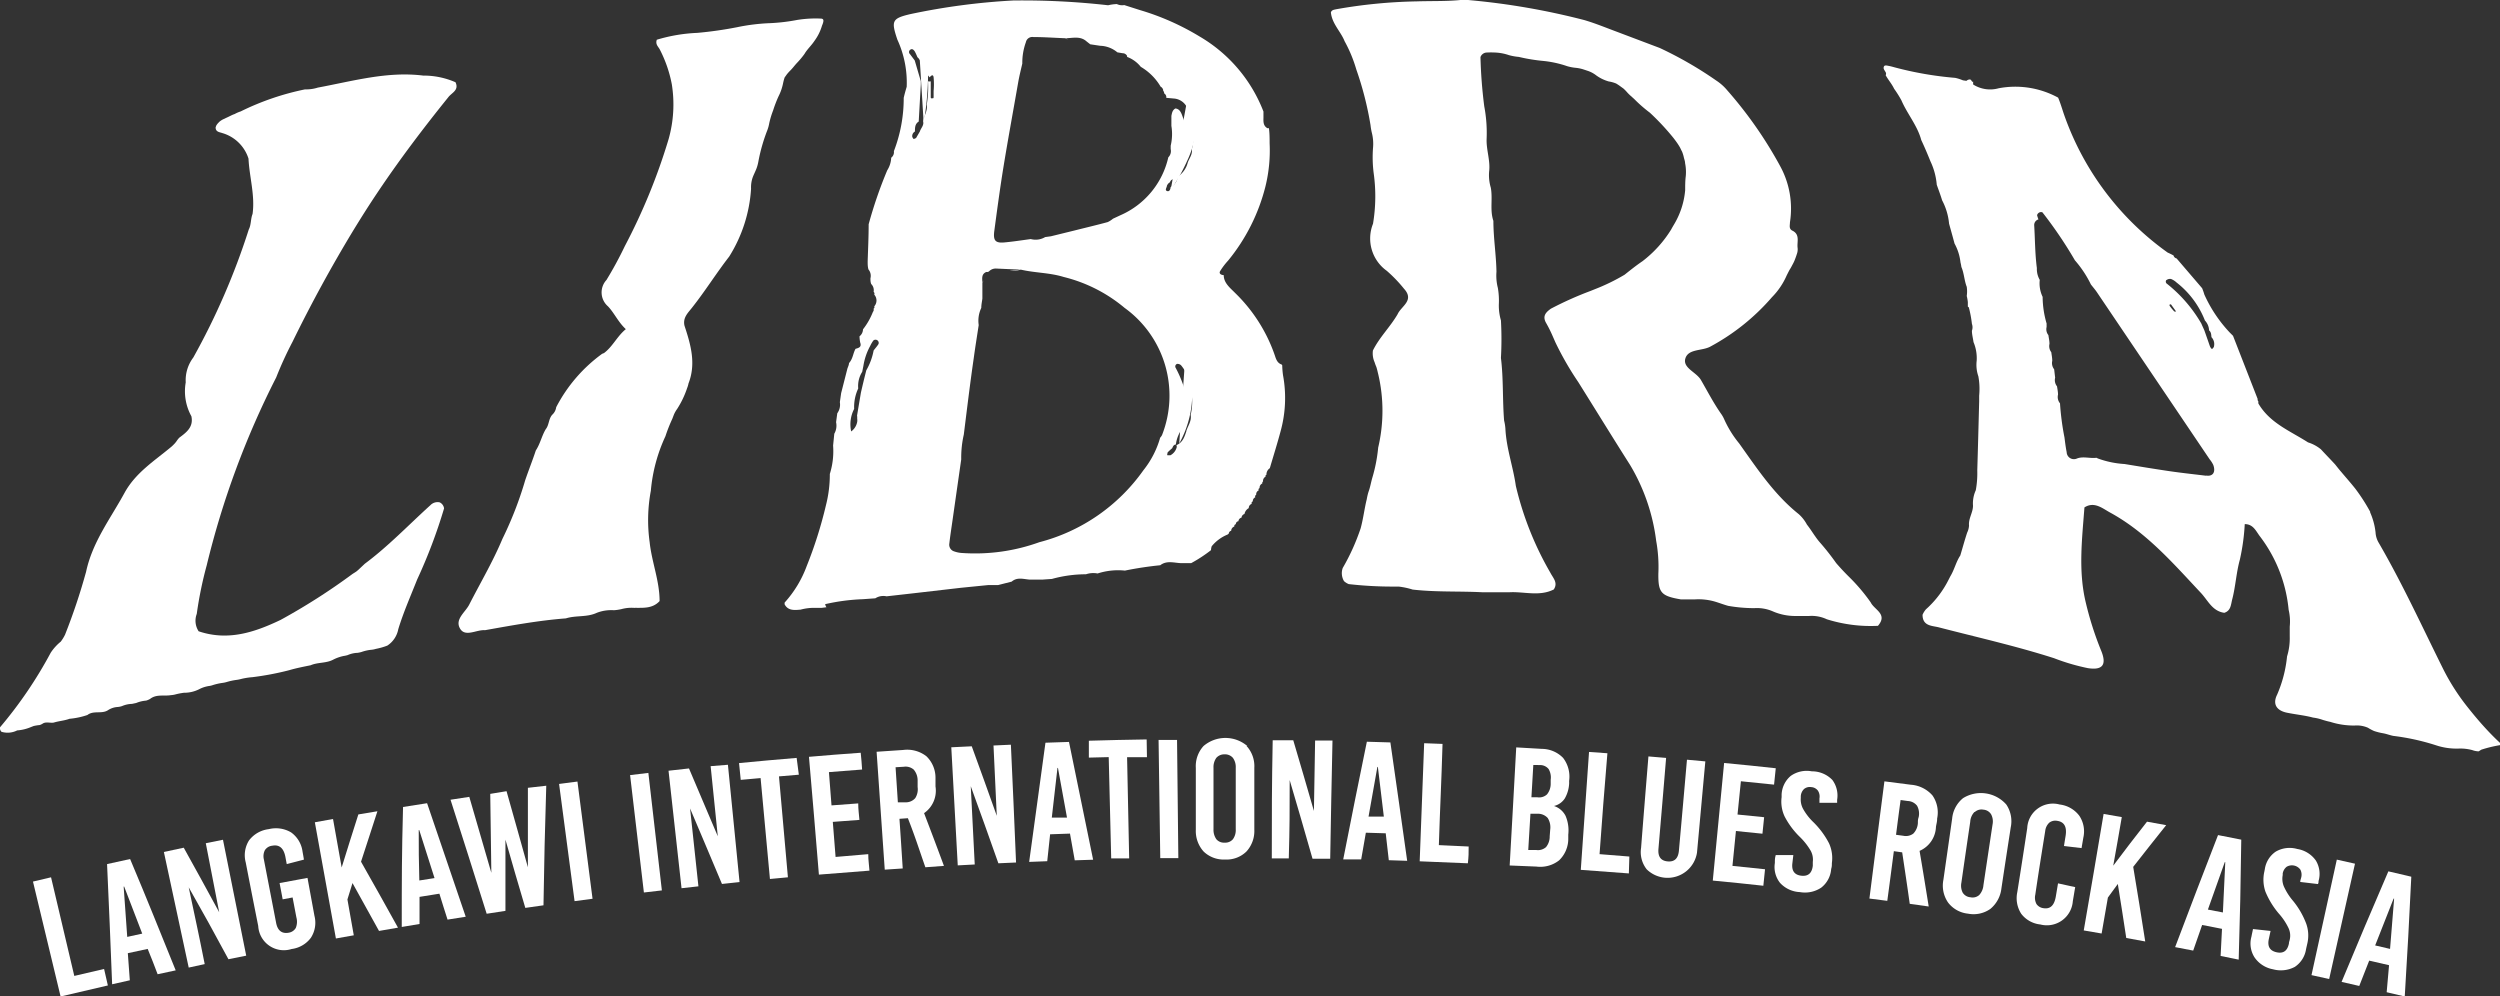 <svg xmlns="http://www.w3.org/2000/svg" viewBox="0 0 251.71 100.33"><rect x="0" y="0" width="251.71" height="100.33" fill="#333333" stroke="none"/><defs><style>.cls-1{fill:#fff;}</style></defs><g id="Layer_2" data-name="Layer 2"><g id="Brand_Manual" data-name="Brand Manual"><path class="cls-1" d="M134,1.24c.1-.25.32-.26.54-.31a51,51,0,0,1,8.07-.79c1.41-.05,2.82,0,4.23-.12a5.18,5.18,0,0,1,1.18,0,71.87,71.87,0,0,1,11.49,2c1.13.33,2.23.79,3.34,1.2l4.26,1.61a38.33,38.33,0,0,1,5.69,3.28,5.06,5.06,0,0,1,1.12,1,41.64,41.64,0,0,1,5.3,7.59,8.9,8.9,0,0,1,1,5.68c0,.31-.14.68.28.86.75.4.41,1.12.49,1.71a1.4,1.4,0,0,1-.09.67c-.06.2-.14.41-.22.61s-.18.37-.28.56a3.35,3.35,0,0,1-.21.36c-.1.18-.19.37-.29.56a7.18,7.18,0,0,1-1.49,2.21,21.92,21.92,0,0,1-6.25,5c-.83.42-2.18.2-2.47,1.17s1.12,1.37,1.58,2.19c.67,1.16,1.29,2.36,2.07,3.46a3.3,3.3,0,0,1,.23.41,10.72,10.72,0,0,0,1.54,2.5c1.81,2.54,3.53,5.15,6,7.12a3.82,3.82,0,0,1,.82,1.05c.46.58.82,1.24,1.31,1.8a24.69,24.69,0,0,1,1.63,2.07c.44.51.9,1,1.37,1.46a18.61,18.61,0,0,1,2.11,2.5c.36.75,1.75,1.18.73,2.36a14.72,14.72,0,0,1-5.15-.66,3.56,3.56,0,0,0-1.79-.33l-1.33,0a5.66,5.66,0,0,1-2.37-.49,4,4,0,0,0-1.8-.3A15.26,15.26,0,0,1,174,61c-.43-.12-.85-.28-1.27-.41a5.93,5.93,0,0,0-2.09-.24l-1.4,0c-2-.34-2.29-.68-2.27-2.58a14.72,14.72,0,0,0-.22-3.32,19.59,19.59,0,0,0-2.63-7.64c-1.76-2.77-3.48-5.57-5.22-8.35a30.82,30.82,0,0,1-2.3-4l-.36-.82a13.34,13.34,0,0,0-.61-1.19c-.32-.64,0-1,.52-1.37a34.69,34.69,0,0,1,4-1.79l.42-.17a19.89,19.89,0,0,0,3-1.46c.59-.47,1.18-.94,1.8-1.36a11.85,11.85,0,0,0,2.9-3.21c.07-.14.15-.27.23-.41a8.07,8.07,0,0,0,1.17-3.53c0-.47,0-.94.06-1.41a4.51,4.51,0,0,0-.07-1.32c0-.2-.09-.4-.13-.6a3.45,3.45,0,0,0-.18-.57c-.07-.12-.12-.24-.18-.36-.2-.37-.45-.7-.68-1a24.74,24.74,0,0,0-2.37-2.54,14.14,14.14,0,0,1-1.55-1.35c-.24-.23-.51-.44-.73-.69a4.64,4.64,0,0,0-.38-.39l-.29-.21a5,5,0,0,0-.45-.3,3.21,3.21,0,0,0-.75-.21,4,4,0,0,1-1.35-.68,2.88,2.88,0,0,0-.74-.38l-.39-.13a3.75,3.75,0,0,0-.82-.18,4.51,4.51,0,0,1-.89-.17,10.63,10.63,0,0,0-2.35-.52,17.75,17.75,0,0,1-2.51-.41,5.45,5.45,0,0,1-1-.18,4.89,4.89,0,0,0-1.37-.26,8.42,8.42,0,0,0-.87,0,.69.69,0,0,0-.62.46,48.07,48.07,0,0,0,.38,4.95,14.38,14.38,0,0,1,.24,3.27c-.05,1.11.39,2.19.25,3.31a4.44,4.44,0,0,0,.17,1.62c.21,1.11-.11,2.25.26,3.34,0,1.72.28,3.41.31,5.12a5,5,0,0,0,.14,1.63,7.44,7.44,0,0,1,.1,1.63,5.36,5.36,0,0,0,.21,1.64,34,34,0,0,1,0,3.78c.26,2.09.15,4.21.32,6.31a4.52,4.52,0,0,1,.13.82c.1,2,.78,3.82,1.05,5.75a32,32,0,0,0,3.48,8.75c.27.53.79,1,.34,1.68-1.44.73-3,.2-4.45.28-.61,0-1.23,0-1.84,0l-.92,0c-2.32-.12-4.65,0-7-.27a7.43,7.43,0,0,0-1.4-.3l-.56,0a39.27,39.27,0,0,1-4.47-.25,1.5,1.5,0,0,1-.48-.3,1.57,1.57,0,0,1-.13-1.32A21.59,21.59,0,0,0,137,53.18c.27-1,.38-2,.61-2.91a6,6,0,0,1,.17-.73c.18-.48.26-1,.4-1.47a15.69,15.69,0,0,0,.58-3,16.17,16.17,0,0,0,0-7.42c-.06-.24-.11-.49-.19-.72a4.28,4.28,0,0,1-.17-.46,2.18,2.18,0,0,1-.17-1.18c.66-1.34,1.75-2.38,2.49-3.66.37-.82,1.72-1.38.64-2.56a14.06,14.06,0,0,0-1.73-1.8,4,4,0,0,1-1.39-4.74,16.78,16.78,0,0,0,.06-5.15,12.75,12.75,0,0,1-.06-2.47,4.5,4.5,0,0,0-.12-1.55,6.35,6.35,0,0,1-.13-.76A33,33,0,0,0,136.56,7a13.93,13.93,0,0,0-1.18-2.85C135,3.18,134.1,2.38,134,1.24Z"></path><path class="cls-1" d="M6.12,64.6a4.25,4.25,0,0,0,.43-.7,61.22,61.22,0,0,0,2.12-6.34c.64-3,2.46-5.35,3.87-7.94,1.13-2.06,3.05-3.24,4.75-4.67.12-.11.23-.22.34-.34l.14-.18a2.48,2.48,0,0,1,.28-.36c.73-.54,1.45-1.08,1.22-2.16a5.19,5.19,0,0,1-.57-3.41A3.78,3.78,0,0,1,19.46,36a70.25,70.25,0,0,0,5.59-12.9c.25-.49.18-1.06.38-1.56.26-1.88-.32-3.71-.41-5.57a3.91,3.91,0,0,0-2.63-2.57c-.28-.1-.69-.11-.68-.58l.06-.17a1.46,1.46,0,0,1,.21-.28l.13-.13a2.23,2.23,0,0,1,.3-.2l.33-.16c.17-.07.34-.16.51-.24a2.54,2.54,0,0,1,.38-.16,3.2,3.2,0,0,1,.6-.26A26.68,26.68,0,0,1,30.71,9,3.94,3.94,0,0,0,32,8.82c3.51-.65,7-1.66,10.61-1.21a8,8,0,0,1,3.25.67c.39.82-.4,1.06-.74,1.53-2.5,3.1-4.91,6.28-7.13,9.6-.84,1.25-1.64,2.52-2.43,3.81q-3.3,5.45-6.1,11.18A36.44,36.44,0,0,0,27.81,38a86.29,86.29,0,0,0-7,18.93,38.8,38.8,0,0,0-1,4.88A1.94,1.94,0,0,0,20,63.56c2.95,1,5.63.11,8.26-1.15a63.3,63.3,0,0,0,7.23-4.62l.39-.25.18-.15.67-.63c2.38-1.77,4.42-3.92,6.61-5.9a1,1,0,0,1,.93-.28.78.78,0,0,1,.44.61A52.64,52.64,0,0,1,42,58.35c-.66,1.67-1.38,3.29-1.9,5A2.53,2.53,0,0,1,39,65a6.57,6.57,0,0,1-1.15.33,2.15,2.15,0,0,1-.44.09,4.18,4.18,0,0,0-1,.22,2.71,2.71,0,0,1-.41.09,2.71,2.71,0,0,0-1,.23,3.15,3.15,0,0,1-.42.09,4.18,4.18,0,0,0-1,.35c-.72.4-1.56.26-2.3.58-.73.15-1.46.29-2.17.5a28.91,28.91,0,0,1-3.69.7,7.13,7.13,0,0,0-1.14.18,3.29,3.29,0,0,1-.43.09,6.3,6.3,0,0,0-1,.21,2.59,2.59,0,0,1-.4.09,5.87,5.87,0,0,0-1,.22,1.89,1.89,0,0,1-.41.1,3.12,3.12,0,0,0-1,.33,3.33,3.33,0,0,1-1.52.35,6.68,6.68,0,0,0-.87.17,2.24,2.24,0,0,1-.44.07c-.7.12-1.46-.12-2.1.38a1.78,1.78,0,0,1-.4.17,3.35,3.35,0,0,0-1,.24l-.42.09a2.74,2.74,0,0,0-1,.22,1.87,1.87,0,0,1-.41.09,2,2,0,0,0-1,.32c-.63.42-1.45,0-2.08.49A7.65,7.65,0,0,1,7,72.37c-.51.19-1.06.22-1.58.38-.35.07-.73-.1-1.08.08A1.38,1.38,0,0,1,4,73a4.44,4.44,0,0,0-.62.1L3,73.25a4.26,4.26,0,0,1-1.27.29,2.12,2.12,0,0,1-1.58.14A.52.52,0,0,1,0,73.23a42.92,42.92,0,0,0,5.1-7.5A4.89,4.89,0,0,1,6.12,64.6Z"></path><path class="cls-1" d="M60.81,35.55c.88-.65,1.31-1.68,2.2-2.41-.77-.71-1.16-1.63-1.8-2.3a1.85,1.85,0,0,1-.15-2.65,37.44,37.44,0,0,0,1.85-3.41A60.16,60.16,0,0,0,67.32,14a12.86,12.86,0,0,0,.32-5.52A12.88,12.88,0,0,0,66.44,5c-.14-.29-.48-.52-.31-1a16.44,16.44,0,0,1,4.08-.69,38.69,38.69,0,0,0,4-.57,19.9,19.9,0,0,1,3.36-.41,18.84,18.84,0,0,0,2.68-.32,11.65,11.65,0,0,1,2.36-.14c.34,0,.38.18.15.72A4.88,4.88,0,0,1,82,4.12c-.31.47-.73.84-1,1.31a8.54,8.54,0,0,1-.78.93c-.22.24-.41.5-.63.72a4.72,4.72,0,0,0-.37.41L79,7.8a4.94,4.94,0,0,0-.15.55,5.1,5.1,0,0,1-.47,1.36,12.76,12.76,0,0,0-.54,1.41,8.67,8.67,0,0,0-.39,1.29,3.9,3.9,0,0,1-.18.67,17.53,17.53,0,0,0-.91,3.16,4.12,4.12,0,0,1-.18.69c-.11.29-.25.57-.37.86A3,3,0,0,0,75.62,19a14.54,14.54,0,0,1-2.2,6.83C72.13,27.49,71,29.31,69.66,31c-.41.52-.93,1-.74,1.8.63,1.91,1.18,3.81.4,5.81a2.54,2.54,0,0,1-.14.47,9.2,9.2,0,0,1-1,2.09,3,3,0,0,0-.33.58l-.16.42A15.63,15.63,0,0,0,67,43.92a16.32,16.32,0,0,0-1.47,5.49,16.08,16.08,0,0,0-.12,5.18c.21,2,1,3.89,1,5.93-.72.78-1.66.67-2.58.68a3.9,3.9,0,0,0-1.27.13,4.85,4.85,0,0,1-.75.11,4.05,4.05,0,0,0-1.72.26c-1,.47-2.1.24-3.11.56-2.75.21-5.45.71-8.15,1.19-.86-.07-2,.74-2.52-.18s.52-1.61.92-2.37c1.13-2.21,2.39-4.34,3.35-6.63a37,37,0,0,0,2.3-5.92c.34-1,.74-2,1.07-3,.44-.66.59-1.46,1-2.14.34-.42.27-1,.64-1.44A1.26,1.26,0,0,0,56,41a15.39,15.39,0,0,1,4.63-5.38Z"></path><path class="cls-1" d="M127.21,11.88c0-.23,0-.44,0-.65a15,15,0,0,0-6.42-7.55,25.48,25.48,0,0,0-6-2.66l-1.6-.51a1.22,1.22,0,0,1-.74-.1,4.34,4.34,0,0,0-.88.12A76.56,76.56,0,0,0,102,.05,66.92,66.92,0,0,0,91.66,1.42c-1.87.44-1.94.69-1.31,2.57a10.36,10.36,0,0,1,.94,4.75q-.17.55-.3,1.11A14.8,14.8,0,0,1,90,15.22a.7.7,0,0,1-.27.66,2.57,2.57,0,0,1-.4,1.27,43.51,43.51,0,0,0-1.87,5.43c0,1.25-.06,2.49-.1,3.74,0,.27,0,.54.08.81h0a1,1,0,0,1,.2.89c0,.19,0,.38.08.58a.88.88,0,0,1,.24.79.21.21,0,0,1,.06.27h0a.89.89,0,0,1,0,1.19.16.16,0,0,1-.07.23.31.31,0,0,1-.06.32,7,7,0,0,1-1,1.76.91.91,0,0,1-.35.7,3.29,3.29,0,0,0,.07.63c.16.46-.15.54-.47.63-.26.46-.26,1-.66,1.44,0,.18-.1.37-.16.55l-.63,2.47-.13.91a1.49,1.49,0,0,1-.26,1.12h0l-.12.9A1.64,1.64,0,0,1,84,43.67h0l-.12,1.19h0a7.67,7.67,0,0,1-.33,2.86h0a12.47,12.47,0,0,1-.39,3.15A42.79,42.79,0,0,1,81.22,57,11.31,11.31,0,0,1,79,60.67a1.16,1.16,0,0,0,0,.18c.35.66,1,.58,1.61.53a5.22,5.22,0,0,1,1.3-.18l.61,0h0l.22,0,.47-.06h0a.79.79,0,0,1-.13-.31,20.19,20.19,0,0,1,3.79-.5l1.26-.09h0a1.5,1.5,0,0,1,1.13-.2L92,59.73l4.76-.55,2.71-.27h.35l.66,0h0l1.38-.35c.57-.49,1.21-.24,1.84-.2h0l1.21,0h0l1-.07a12.84,12.84,0,0,1,3.43-.47,2.32,2.32,0,0,1,1.17-.08h0a6.74,6.74,0,0,1,2.75-.29,36,36,0,0,1,3.56-.54c.66-.51,1.4-.23,2.11-.21l1,0a14.14,14.14,0,0,0,2-1.31v0A1.33,1.33,0,0,1,122,55a4,4,0,0,1,1.6-1.18l.12-.1a.31.31,0,0,1,.24-.28.47.47,0,0,1,.32-.43.18.18,0,0,1,.15-.23.29.29,0,0,1,.26-.3v0a.4.4,0,0,1,.31-.36.43.43,0,0,1,.3-.37.86.86,0,0,1,.43-.59h0a.44.44,0,0,1,.3-.43.18.18,0,0,1,.11-.25.41.41,0,0,1,.25-.41h0a.18.18,0,0,1,.09-.25.43.43,0,0,1,.26-.45.14.14,0,0,1,.08-.22.47.47,0,0,1,.27-.47c0-.1,0-.16.08-.2a.48.48,0,0,1,.26-.49.12.12,0,0,1,.08-.18h0a.77.77,0,0,1,.34-.67c.36-1.23.75-2.46,1.08-3.7a12.58,12.58,0,0,0,.25-5.66,8.1,8.1,0,0,1-.08-1h0l-.06-.08,0,0c-.43-.14-.56-.53-.68-.9a16,16,0,0,0-4-6.3c-.5-.51-1.15-1-1.15-1.8-.23,0-.51-.14-.37-.39a6.84,6.84,0,0,1,.81-1.07,19.12,19.12,0,0,0,3.76-7.47,15.13,15.13,0,0,0,.42-4.35c0-.5,0-1-.07-1.51h0l0,0-.15,0C127.19,12.67,127.2,12.27,127.21,11.88ZM88.45,34.64c-.14.23-.33.43-.49.65a6.31,6.31,0,0,1-.74,2l-.14.56c-.14.56-.27,1.12-.4,1.68l-.39,2.32a1.53,1.53,0,0,1-.59,1.59A3.38,3.38,0,0,1,86,41.17a4.42,4.42,0,0,1,.41-2.06,2.65,2.65,0,0,1,.4-1.67l.12-.6h0a6.09,6.09,0,0,1,.68-2,3.3,3.3,0,0,1,.32-.55.32.32,0,0,1,.44,0A.32.32,0,0,1,88.45,34.64ZM100.1,23.33c.29-2.17.58-4.34.93-6.5.47-2.88,1-5.75,1.5-8.62.11-.61.26-1.2.4-1.81a6.07,6.07,0,0,1,.36-2.15.66.66,0,0,1,.75-.52c1.07,0,2.14.08,3.21.12a1.52,1.52,0,0,0,.28.09c-.09,0-.19,0-.28-.09.73,0,1.51-.26,2.15.32l.37.29,1,.15a2.81,2.81,0,0,1,1.73.66l.53.09a.5.5,0,0,1,.45.27l0,.1a3.16,3.16,0,0,1,1.38,1,5.61,5.61,0,0,1,2,2,.48.48,0,0,1,.26.43.22.22,0,0,1,.08.23.48.48,0,0,1,.23.47l.1,0,.66.06a1.59,1.59,0,0,1,1.32.89,2.62,2.62,0,0,1,.55,1.54,6.22,6.22,0,0,1-.06,2.68c.08.51-.25.89-.41,1.33a2.4,2.4,0,0,1-1,1.42h0a.25.25,0,0,1-.06.26,1.36,1.36,0,0,1-.67.8c0,.23-.13.49-.37.39s0-.36,0-.53a.76.76,0,0,1,.18-.26l.13-.1h0a.41.41,0,0,1,.36-.3,1,1,0,0,1,.38-.68h0a3.18,3.18,0,0,1,.64-1.44,2.71,2.71,0,0,1,.38-1.36h0c0-.48,0-1,0-1.45-.18-.51-.36-1-.55-1.53-.12-.31-.27-.61-.66-.66-.31.16-.35.46-.41.75l0,1a5.09,5.09,0,0,1-.07,2l0,.34a.88.88,0,0,1-.24.83,8.37,8.37,0,0,1-4.82,5.83l-.75.35a2.37,2.37,0,0,1-.53.34c-1.1.3-2.21.56-3.32.84h0l-2.4.59-.58.08a1.88,1.88,0,0,1-1.45.2h0c-.89.12-1.78.26-2.67.34S100,24.21,100.1,23.33ZM94,9.16c0,.2,0,.41,0,.61s-.12.1-.19.13-.1-.06-.1-.1c0-.2,0-.41,0-.61h0l0-1a.84.84,0,0,1-.27,0,10.84,10.84,0,0,1-.13,2.35c.11.61-.29,1.12-.36,1.69.09.41-.24.68-.33,1l-.39.67S92,14,92,14a.54.54,0,0,1-.15-.23.53.53,0,0,1,.27-.53c0-.37,0-.77.38-1l.21-3.72,0-.35L92.1,6.09l-.48-.64a.28.28,0,0,1,0-.42c.23-.19.38,0,.49.16a5.86,5.86,0,0,1,.26.57c.42.36.46.91.68,1.37l.55.66c.13-.16.35-.37.4,0A7.45,7.45,0,0,1,94,9.16ZM117,43.8a1.2,1.2,0,0,1-.19.27,9.31,9.31,0,0,1-1.69,3.28,18.52,18.52,0,0,1-10.47,7.24,19.07,19.07,0,0,1-7.75,1.09,2.84,2.84,0,0,1-.82-.16.7.7,0,0,1-.5-.78c.09-.78.21-1.56.32-2.33q.44-3.09.88-6.16a10.51,10.51,0,0,1,.26-2.5c.32-2.57.63-5.13,1-7.69.15-1.11.33-2.22.5-3.33A3,3,0,0,1,98.8,31c0-.32.07-.63.11-.94h0c0-.52,0-1,0-1.56a.62.62,0,0,0,.09-.26l-.09.26c0-.43-.14-.89.4-1.12a.32.32,0,0,0,.27-.06.94.94,0,0,1,.74-.28l2.47.11-1.12.11a3.56,3.56,0,0,0,1.12-.11c1.42.33,2.9.3,4.32.74A15.19,15.19,0,0,1,113.23,31,10.89,10.89,0,0,1,117,43.8Zm2.45-.39c-.19.56-.35,1.13-1,1.41h0a.39.39,0,0,1,0,.3,1.28,1.28,0,0,1-.61.72c-.07,0-.19,0-.28,0s0-.23,0-.29a6,6,0,0,1,.46-.42h0c.08-.17.14-.36.37-.37h0a3.39,3.39,0,0,1,.72-1.71,4.19,4.19,0,0,1,.41-1.67c0-.41,0-.81,0-1.21a11.92,11.92,0,0,0-1.14-3.12.27.27,0,0,1,.13-.41.5.5,0,0,1,.43.17,4.53,4.53,0,0,1,1,2.62,5.59,5.59,0,0,1-.06,2.34C120,42.38,119.6,42.87,119.44,43.41Z"></path><path class="cls-1" d="M248.45,71.2A22,22,0,0,1,246,67.38c-2.13-4.28-4.12-8.64-6.53-12.78a2.29,2.29,0,0,1-.29-1,6.76,6.76,0,0,0-.54-2,.25.25,0,0,1,0-.07,18.54,18.54,0,0,0-1.5-2.33c-.46-.58-.95-1.13-1.42-1.69-.21-.24-.41-.5-.61-.75-.47-.51-.95-1-1.43-1.52a3.88,3.88,0,0,0-1.3-.7c-1.79-1.15-3.85-1.94-5-3.92a1.6,1.6,0,0,1,0-.21.26.26,0,0,1-.07-.24l-2.48-6.36-.33-.33a13.81,13.81,0,0,1-2.56-3.83,5.83,5.83,0,0,0-.22-.63l-2.57-3a.4.4,0,0,1-.31-.3c-.19-.1-.38-.2-.59-.29a28.67,28.67,0,0,1-10.47-14c-.18-.54-.34-1.08-.56-1.6a9,9,0,0,0-6-.94,3.18,3.18,0,0,1-2.55-.38,1.29,1.29,0,0,1,0-.28l-.11,0a.6.6,0,0,0-.18-.23.52.52,0,0,0-.39.14l-.35-.05a4.42,4.42,0,0,0-.78-.25,34.73,34.73,0,0,1-6.07-1.05c-.22-.06-.43-.12-.65-.16s-.47-.12-.49.21c0,.14.13.29.21.44s0,.28,0,.3c.26.47.62.87.85,1.36a10.75,10.75,0,0,1,.73,1.16c.59,1.37,1.62,2.56,2,4,.33.7.63,1.41.92,2.13A6.83,6.83,0,0,1,195,18.6c.18.52.37,1,.54,1.57a6.22,6.22,0,0,1,.7,2.35c.19.68.38,1.36.55,2a5.09,5.09,0,0,1,.6,1.9,3.73,3.73,0,0,1,.09.46c.28.65.29,1.37.54,2a3.16,3.16,0,0,1,0,.92,4.48,4.48,0,0,1,.11.62c0,.15,0,.3,0,.46a.3.3,0,0,1,.1.07,11.56,11.56,0,0,1,.31,1.66,1,1,0,0,1,0,.69c0,.38.11.76.16,1.14a4.17,4.17,0,0,1,.32,1.88,3.5,3.5,0,0,0,.17,1.57,7.08,7.08,0,0,1,.08,1.95c0,.19,0,.39,0,.58-.06,2.31-.12,4.63-.19,6.94a9.54,9.54,0,0,1-.15,2,3.19,3.19,0,0,0-.28,1.56c0,.69-.47,1.28-.4,2a1.92,1.92,0,0,1-.19.71c-.25.76-.46,1.53-.69,2.3-.43.64-.59,1.42-1,2.09l-.21.41a10,10,0,0,1-2,2.69l-.25.23a2.1,2.1,0,0,0-.34.55c0,1.17,1,1.09,1.66,1.27,3.86,1,7.77,1.88,11.58,3.1a21.28,21.28,0,0,0,3.4,1c1.47.23,1.91-.32,1.37-1.69A32.81,32.81,0,0,1,210,60.65c-.76-3.17-.37-6.37-.13-9.56,1-.64,1.83.11,2.61.53,3.65,2,6.33,5.11,9.12,8.08.71.76,1.14,1.83,2.35,2,.67-.21.66-.82.8-1.36.34-1.3.4-2.66.77-4a21.44,21.44,0,0,0,.49-3.57c.88,0,1.14.74,1.55,1.26a14.44,14.44,0,0,1,2.87,7.37,5.08,5.08,0,0,1,.11,1.69c0,.34,0,.68,0,1a6.19,6.19,0,0,1-.27,2,12.86,12.86,0,0,1-1,3.85c-.5,1,0,1.62,1,1.82s1.76.26,2.62.49a4.71,4.71,0,0,1,1,.24c.24.07.48.14.73.19a7.83,7.83,0,0,0,2.45.37,2.79,2.79,0,0,1,1.34.22,4.59,4.59,0,0,0,.62.33,5.9,5.9,0,0,0,.92.23c.33.06.63.18,1,.26a23.12,23.12,0,0,1,4.29.94,6.54,6.54,0,0,0,2.28.34,4.67,4.67,0,0,1,1.39.15,2.09,2.09,0,0,0,.65.13l.27-.17a13.42,13.42,0,0,1,2.09-.49C250.58,73.77,249.49,72.51,248.45,71.2Zm-30.32-43a.59.59,0,0,1,.46-.11,1.77,1.77,0,0,1,.55.35A9,9,0,0,1,222,32.27a1.54,1.54,0,0,1,.42,1h0c.22.17.21.43.24.68a1,1,0,0,1,.25.93c0,.09-.11.16-.16.24s-.19-.13-.23-.22-.15-.42-.22-.62h0l-.35-1c-.1-.23-.21-.46-.31-.7a14.19,14.19,0,0,0-3.45-4A.26.26,0,0,1,218.13,28.18Zm1,2.87a1.62,1.62,0,0,1,0,.23.16.16,0,0,1-.27,0,5.08,5.08,0,0,1-.41-.51.15.15,0,0,1,0-.13c.1,0,.25-.1.29-.06A5,5,0,0,1,219.15,31.05Zm3,16.83c-1.23-.15-2.46-.28-3.69-.46-1.51-.22-3-.47-4.53-.72a9.48,9.48,0,0,1-2.69-.56l-.14-.07c-.67.09-1.37-.18-2,.09a.73.73,0,0,1-1-.66c-.1-.49-.16-1-.22-1.47a26.54,26.54,0,0,1-.45-3.44h0a1,1,0,0,1-.2-.88c0-.28-.06-.55-.1-.83h0a1,1,0,0,1-.19-.87l-.1-.85h0a1,1,0,0,1-.19-.85c0-.29-.06-.58-.1-.87h0a1,1,0,0,1-.18-.84c0-.29-.07-.59-.11-.88h0a.94.94,0,0,1-.18-.82v-.35a9.71,9.71,0,0,1-.4-2.68,3.14,3.14,0,0,1-.29-1.71,2.19,2.19,0,0,1-.29-1.19c-.19-1.44-.18-2.89-.27-4.33a.59.59,0,0,1,.43-.57c-.05-.12-.09-.25-.13-.38s.21-.45.53-.33a42.64,42.64,0,0,1,3.27,4.83h0a11,11,0,0,1,1.61,2.43c.2.26.43.52.61.79l11.35,16.82a2.65,2.65,0,0,1,.36.56C223.09,47.49,222.85,48,222.11,47.88Z"></path><path class="cls-1" d="M89.12,33.69a29.49,29.49,0,0,0-2.84,8.76"></path><path class="cls-1" d="M119.34,35.86a10.35,10.35,0,0,1-.61,8.79"></path><path class="cls-1" d="M117.86,19.17a19.54,19.54,0,0,0,1.68-3,9.24,9.24,0,0,0,.76-2.39,12.19,12.19,0,0,0,0-2.34A16.61,16.61,0,0,0,119.91,8"></path><path class="cls-1" d="M119,8.12l.61,1.83"></path><path class="cls-1" d="M92.44,3.32a10.42,10.42,0,0,1,1,4.47A30.68,30.68,0,0,1,93,12.38"></path><path class="cls-1" d="M217.81,29.57l1.76,1.67-1.87-2.89a10.68,10.68,0,0,1,3.16,3.58,23.34,23.34,0,0,1,1.84,4.44"></path><path class="cls-1" d="M7.48,98.26l3-.7c.15.66.22,1,.38,1.66L6.1,100.33C5,95.71,4.43,93.39,3.32,88.76l1.82-.43C6.08,92.3,6.55,94.29,7.48,98.26Z"></path><path class="cls-1" d="M17.69,97.7l-1.82.39c-.38-1-.58-1.53-1-2.55l-2,.43.2,2.73-1.78.4C11.1,94.28,11,91.86,10.78,87l2.32-.51C15,91,15.87,93.22,17.69,97.7Zm-5.24-8.43c.14,2,.21,3,.36,5.06L14.32,94,12.5,89.26Z"></path><path class="cls-1" d="M24.79,96.22,23,96.58c-1.57-2.91-2.36-4.35-4-7.24h0c.65,3.09,1,4.64,1.61,7.73L19,97.42,16.5,85.78l2-.43c1.44,2.6,2.16,3.9,3.57,6.5h0L20.72,84.9l1.73-.35C23.38,89.22,23.85,91.55,24.79,96.22Z"></path><path class="cls-1" d="M29.31,83.81a2.82,2.82,0,0,1,1.15,1.93c.06.33.09.49.14.81L28.87,87c-.05-.28-.08-.42-.13-.7-.17-.91-.62-1.29-1.33-1.15a1,1,0,0,0-.74.45,1.35,1.35,0,0,0-.1.94c.49,2.55.74,3.82,1.23,6.37.15.79.58,1.12,1.26,1a1,1,0,0,0,.72-.48,1.65,1.65,0,0,0,.06-1.07l-.38-2-1,.19c-.12-.66-.19-1-.31-1.64l2.81-.52.7,3.82a2.78,2.78,0,0,1-.36,2.21,2.86,2.86,0,0,1-1.94,1.13A2.58,2.58,0,0,1,26,93.24c-.51-2.56-.76-3.84-1.26-6.41a2.8,2.8,0,0,1,.33-2.21,2.93,2.93,0,0,1,2-1.14A3,3,0,0,1,29.31,83.81Z"></path><path class="cls-1" d="M36.35,86.76c1.51,2.65,2.25,4,3.72,6.64l-1.91.33c-1.06-1.93-1.59-2.89-2.67-4.82-.2.66-.31,1-.51,1.65.25,1.44.38,2.17.64,3.61l-1.8.32c-.85-4.68-1.27-7-2.12-11.7l1.83-.33c.35,2,.53,2.93.87,4.88h0c.66-2.14,1-3.2,1.68-5.34L38,81.68C37.36,83.71,37,84.72,36.35,86.76Z"></path><path class="cls-1" d="M46.89,92.3l-1.83.29c-.33-1-.49-1.57-.82-2.61l-2,.32c0,1.09,0,1.64,0,2.73l-1.79.3c0-4.83,0-7.25.13-12.08L43,80.87C44.56,85.44,45.34,87.72,46.89,92.3Zm-4.73-8.72c0,2,0,3,.06,5.07l1.53-.24c-.61-1.94-.92-2.91-1.54-4.84Z"></path><path class="cls-1" d="M54.72,91.15l-1.83.26c-.81-2.75-1.22-4.12-2-6.87h0c0,2.87,0,4.31,0,7.17L49,92c-1.44-4.59-2.17-6.89-3.64-11.48l1.89-.29c.89,3.06,1.34,4.59,2.22,7.65h0c-.05-3.18-.07-4.77-.11-7.95L51,79.66c.87,3.06,1.29,4.6,2.15,7.66h0c0-3.18,0-4.78,0-8L55,79.11C54.85,83.93,54.8,86.33,54.72,91.15Z"></path><path class="cls-1" d="M59.66,90.49l-1.81.24c-.62-4.72-.94-7.08-1.56-11.8l1.85-.24C58.74,83.41,59.05,85.77,59.66,90.49Z"></path><path class="cls-1" d="M66.64,89.65l-1.81.21c-.56-4.73-.84-7.1-1.39-11.82l1.84-.22C65.82,82.55,66.1,84.92,66.64,89.65Z"></path><path class="cls-1" d="M74.46,88.81,72.69,89c-1.27-3-1.91-4.56-3.21-7.6h0c.34,3.13.51,4.7.84,7.84l-1.7.19c-.52-4.73-.79-7.1-1.31-11.83l2.06-.23c1.17,2.73,1.75,4.1,2.9,6.83h0c-.29-2.83-.43-4.24-.72-7.06L73.29,77C73.76,81.71,74,84.07,74.46,88.81Z"></path><path class="cls-1" d="M80.43,78l-2,.17.9,10.16-1.81.17c-.37-4.07-.56-6.1-.94-10.16l-2,.18c-.07-.67-.1-1-.17-1.69,2.32-.22,3.48-.33,5.8-.52Z"></path><path class="cls-1" d="M86.8,77.48l-3.34.26c.1,1.34.16,2,.26,3.35l2.69-.2c0,.66.07,1,.12,1.66l-2.68.2c.11,1.41.17,2.12.28,3.53L87.42,86c0,.66.08,1,.12,1.66l-5.09.4c-.39-4.75-.59-7.12-1-11.86,2.09-.18,3.13-.26,5.21-.41C86.73,76.49,86.76,76.82,86.8,77.48Z"></path><path class="cls-1" d="M93.17,87.32c-.7-2-1-3-1.76-4.94l-.85.06c.14,2,.2,3,.33,5l-1.81.12c-.33-4.75-.49-7.12-.82-11.87l2.67-.18a3.15,3.15,0,0,1,2.34.63,3,3,0,0,1,.92,2.19l0,.85a2.75,2.75,0,0,1-1.15,2.69c.81,2.12,1.21,3.18,2,5.31Zm-3-10.07c.09,1.41.14,2.11.23,3.53l.75,0a1.25,1.25,0,0,0,1-.42,1.66,1.66,0,0,0,.24-1.12l0-.61A1.68,1.68,0,0,0,92,77.49a1.24,1.24,0,0,0-1-.29Z"></path><path class="cls-1" d="M102.3,86.84l-1.78.08c-1.1-3.11-1.65-4.66-2.78-7.76h0l.4,7.88-1.71.09-.65-11.89,2.06-.1c1,2.78,1.53,4.18,2.52,7h0c-.13-2.83-.2-4.25-.33-7.08l1.75-.08C102,79.7,102.1,82.08,102.3,86.84Z"></path><path class="cls-1" d="M110.06,86.56l-1.85.06c-.19-1.08-.29-1.62-.48-2.69l-2,.07c-.12,1.08-.17,1.63-.29,2.71l-1.82.07c.64-4.79,1-7.18,1.64-12l2.37-.08C108.6,79.46,109.1,81.83,110.06,86.56Zm-3.59-9.24c-.23,2-.35,3-.57,5l1.53,0c-.36-2-.54-3-.91-5Z"></path><path class="cls-1" d="M115.48,76.24l-2,0c.08,4.08.13,6.12.21,10.19l-1.81,0-.25-10.2-2,.05,0-1.7c2.33-.07,3.49-.09,5.82-.13C115.47,75.22,115.47,75.56,115.48,76.24Z"></path><path class="cls-1" d="M118.64,86.4l-1.82,0c-.07-4.76-.1-7.14-.17-11.9l1.86,0C118.56,79.26,118.58,81.64,118.64,86.4Z"></path><path class="cls-1" d="M125.51,75.11a3,3,0,0,1,.78,2.2c0,2.49,0,3.73,0,6.22a3.06,3.06,0,0,1-.79,2.2,2.85,2.85,0,0,1-2.15.81,2.91,2.91,0,0,1-2.16-.8,3.08,3.08,0,0,1-.79-2.2l0-6.22a3,3,0,0,1,.78-2.21,3.39,3.39,0,0,1,4.4,0Zm-3.05,1.2a1.61,1.61,0,0,0-.28,1c0,2.47,0,3.71,0,6.19a1.64,1.64,0,0,0,.29,1,1,1,0,0,0,.83.34,1,1,0,0,0,.84-.35,1.56,1.56,0,0,0,.28-1c0-2.47,0-3.71,0-6.19a1.56,1.56,0,0,0-.29-1,1.05,1.05,0,0,0-.85-.35A1.06,1.06,0,0,0,122.46,76.31Z"></path><path class="cls-1" d="M133.93,86.46l-1.78,0c-.91-3.17-1.36-4.75-2.3-7.92h0c0,3.16,0,4.73-.09,7.89l-1.71,0c0-4.76,0-7.14.09-11.9l2.07,0c.84,2.85,1.26,4.27,2.08,7.12h0c.05-2.83.07-4.25.12-7.09l1.75,0C134.07,79.32,134,81.7,133.93,86.46Z"></path><path class="cls-1" d="M141.68,86.67l-1.85-.06c-.12-1.08-.18-1.63-.31-2.71l-2-.06c-.19,1.08-.28,1.62-.47,2.69l-1.81,0c.93-4.74,1.41-7.11,2.38-11.85l2.37.07C140.68,79.49,141,81.89,141.68,86.67Zm-3-9.45c-.36,2-.54,3-.89,5l1.54,0-.6-5Z"></path><path class="cls-1" d="M144.87,85.09l3,.14c0,.68,0,1-.08,1.69-1.94-.09-2.91-.13-4.85-.2l.45-11.89,1.85.07C145.12,79,145,81,144.87,85.09Z"></path><path class="cls-1" d="M157.38,76.31a3.09,3.09,0,0,1,.61,2.28,1.7,1.7,0,0,0,0,.22,3.33,3.33,0,0,1-.44,1.58,1.78,1.78,0,0,1-1.09.76v0a2,2,0,0,1,1.17,1,3.73,3.73,0,0,1,.27,1.88c0,.17,0,.25,0,.41a3,3,0,0,1-.92,2.18,3.06,3.06,0,0,1-2.29.63L152,87.14c.27-4.76.4-7.13.66-11.89l2.59.15A3,3,0,0,1,157.38,76.31Zm-3,.71-.19,3.25.57,0a1.16,1.16,0,0,0,1-.29,1.68,1.68,0,0,0,.37-1.08l0-.39a1.67,1.67,0,0,0-.21-1.08,1.09,1.09,0,0,0-.87-.4Zm-.29,4.91-.22,3.65.79,0a1.22,1.22,0,0,0,1-.29,1.68,1.68,0,0,0,.37-1.09l.05-.66a1.75,1.75,0,0,0-.25-1.18,1.32,1.32,0,0,0-1-.43Z"></path><path class="cls-1" d="M161.05,86l3,.24L164,87.94l-4.84-.36c.33-4.75.5-7.12.83-11.87l1.85.13C161.49,79.91,161.35,82,161.05,86Z"></path><path class="cls-1" d="M170.86,85.85a3,3,0,0,1-5.06,1.68,2.79,2.79,0,0,1-.57-2.16c.29-3.69.44-5.53.74-9.21l1.78.15c-.3,3.66-.46,5.49-.77,9.15-.07.79.24,1.21.93,1.27s1.06-.3,1.13-1.09c.33-3.66.49-5.49.81-9.15l1.85.17C171.36,80.34,171.2,82.18,170.86,85.85Z"></path><path class="cls-1" d="M178.62,79l-3.34-.34c-.14,1.34-.2,2-.34,3.35l2.68.27c-.07.66-.1,1-.17,1.66l-2.67-.27-.35,3.51,3.28.34c-.07.67-.1,1-.17,1.66-2-.22-3-.32-5.09-.52.46-4.73.69-7.1,1.14-11.84,2.08.2,3.12.3,5.2.53Z"></path><path class="cls-1" d="M184.49,78.53a2.64,2.64,0,0,1,.48,2c0,.12,0,.18,0,.3l-1.78,0,0-.44a1.08,1.08,0,0,0-.16-.79.9.9,0,0,0-.66-.35.91.91,0,0,0-.73.19,1.09,1.09,0,0,0-.33.74l0,.15a2,2,0,0,0,.22,1.09,5.73,5.73,0,0,0,1.07,1.38,8.4,8.4,0,0,1,1.55,2.1,3.59,3.59,0,0,1,.29,2c0,.24,0,.36-.07.59a2.61,2.61,0,0,1-1,1.88,2.94,2.94,0,0,1-2.15.45,2.87,2.87,0,0,1-2-.93,2.56,2.56,0,0,1-.52-2c0-.32,0-.48.09-.8l1.77,0-.1.85q-.12,1.11.9,1.23c.69.08,1.07-.25,1.16-1,0-.15,0-.23,0-.39a1.86,1.86,0,0,0-.21-1.12,6.57,6.57,0,0,0-1.1-1.4,8,8,0,0,1-1.53-2.06,3.53,3.53,0,0,1-.3-1.94l0-.26a2.6,2.6,0,0,1,.92-1.88,2.79,2.79,0,0,1,2.12-.46A2.85,2.85,0,0,1,184.49,78.53Z"></path><path class="cls-1" d="M192.28,91c-.29-2.08-.45-3.11-.76-5.18l-.84-.12c-.26,2-.39,3-.66,5l-1.8-.23c.6-4.72.9-7.08,1.51-11.8l2.66.34a3.19,3.19,0,0,1,2.18,1.08,3,3,0,0,1,.47,2.32c0,.34-.07.51-.12.84a2.74,2.74,0,0,1-1.65,2.42c.38,2.24.56,3.36.92,5.6Zm-.92-10.45c-.19,1.4-.28,2.1-.46,3.5l.74.1a1.25,1.25,0,0,0,1-.22,1.67,1.67,0,0,0,.46-1.06c0-.24,0-.36.08-.6a1.65,1.65,0,0,0-.16-1.14,1.24,1.24,0,0,0-.93-.48Z"></path><path class="cls-1" d="M202,81a3,3,0,0,1,.45,2.3c-.38,2.46-.57,3.69-.94,6.15a3.12,3.12,0,0,1-1.11,2.06,2.93,2.93,0,0,1-2.26.48,2.89,2.89,0,0,1-2-1.12,3,3,0,0,1-.47-2.29c.35-2.46.53-3.69.88-6.16a3,3,0,0,1,1.1-2.06A3.41,3.41,0,0,1,202,81Zm-3.2.75a1.54,1.54,0,0,0-.43,1c-.36,2.44-.54,3.67-.89,6.12a1.55,1.55,0,0,0,.13,1,1,1,0,0,0,.78.47,1,1,0,0,0,.88-.22,1.65,1.65,0,0,0,.43-1c.37-2.45.55-3.67.92-6.12a1.54,1.54,0,0,0-.14-1,1,1,0,0,0-.79-.48A1,1,0,0,0,198.83,81.76Z"></path><path class="cls-1" d="M209.35,82.13a2.82,2.82,0,0,1,.41,2.2c-.07.42-.11.63-.18,1.06l-1.77-.21c.06-.39.09-.58.16-1,.15-.91-.12-1.42-.82-1.53a1,1,0,0,0-.82.18,1.34,1.34,0,0,0-.41.84c-.41,2.57-.62,3.85-1,6.42a1.37,1.37,0,0,0,.12.93,1,1,0,0,0,.71.42c.68.11,1.09-.28,1.24-1.19l.22-1.31,1.73.38c-.1.56-.14.84-.24,1.41a2.62,2.62,0,0,1-3.27,2.35,2.79,2.79,0,0,1-1.92-1.07,2.9,2.9,0,0,1-.4-2.19c.41-2.58.61-3.87,1-6.45A2.59,2.59,0,0,1,207.37,81,2.9,2.9,0,0,1,209.35,82.13Z"></path><path class="cls-1" d="M214.78,87.28c.5,3,.74,4.5,1.21,7.51l-1.91-.35c-.33-2.18-.5-3.26-.85-5.44l-1,1.37c-.25,1.45-.38,2.17-.63,3.62l-1.8-.31c.81-4.7,1.21-7,2-11.73l1.83.32c-.34,2-.51,2.93-.86,4.89h0c1.35-1.78,2-2.66,3.4-4.43l1.93.35C216.77,84.75,216.1,85.59,214.78,87.28Z"></path><path class="cls-1" d="M225.4,96.62l-1.82-.37c.06-1.09.08-1.64.14-2.73l-2-.39-.9,2.58L219,95.36c1.71-4.52,2.57-6.77,4.32-11.28l2.34.46C225.6,89.37,225.54,91.79,225.4,96.62ZM224,86.8l-1.7,4.78,1.51.29c.1-2,.15-3,.24-5.06Z"></path><path class="cls-1" d="M233.16,86.63a2.58,2.58,0,0,1,.28,2.08c0,.12,0,.18-.06.3l-1.78-.21c0-.18.05-.26.09-.43a1.11,1.11,0,0,0-.08-.81,1.05,1.05,0,0,0-1.38-.29,1.09,1.09,0,0,0-.4.7.8.8,0,0,1,0,.15,2,2,0,0,0,.11,1.11,6.06,6.06,0,0,0,.94,1.48A8.21,8.21,0,0,1,232.2,93a3.54,3.54,0,0,1,.11,2c-.05.23-.08.34-.13.58a2.6,2.6,0,0,1-1.13,1.77,3,3,0,0,1-2.2.24A2.87,2.87,0,0,1,227,96.4a2.58,2.58,0,0,1-.32-2.08c.06-.31.1-.47.16-.78l1.77.19-.18.83c-.15.74.11,1.17.79,1.32s1.09-.15,1.24-.89c0-.15.05-.23.08-.38a1.8,1.8,0,0,0-.11-1.14,6.18,6.18,0,0,0-1-1.5,8.28,8.28,0,0,1-1.34-2.2,3.7,3.7,0,0,1-.11-2l.05-.25a2.57,2.57,0,0,1,1.11-1.78,2.79,2.79,0,0,1,2.16-.26A2.83,2.83,0,0,1,233.16,86.63Z"></path><path class="cls-1" d="M234.51,98.57l-1.78-.39,2.55-11.63,1.83.41Z"></path><path class="cls-1" d="M242.12,100.33l-1.82-.43c.1-1.09.14-1.63.24-2.72l-2-.46c-.4,1-.6,1.53-1,2.55l-1.78-.41c1.86-4.46,2.8-6.69,4.71-11.13l2.31.54C242.55,93.1,242.41,95.51,242.12,100.33ZM241,90.47c-.75,1.89-1.12,2.83-1.86,4.72.6.13.9.21,1.5.35.17-2,.25-3,.41-5.06Z"></path></g></g></svg>
